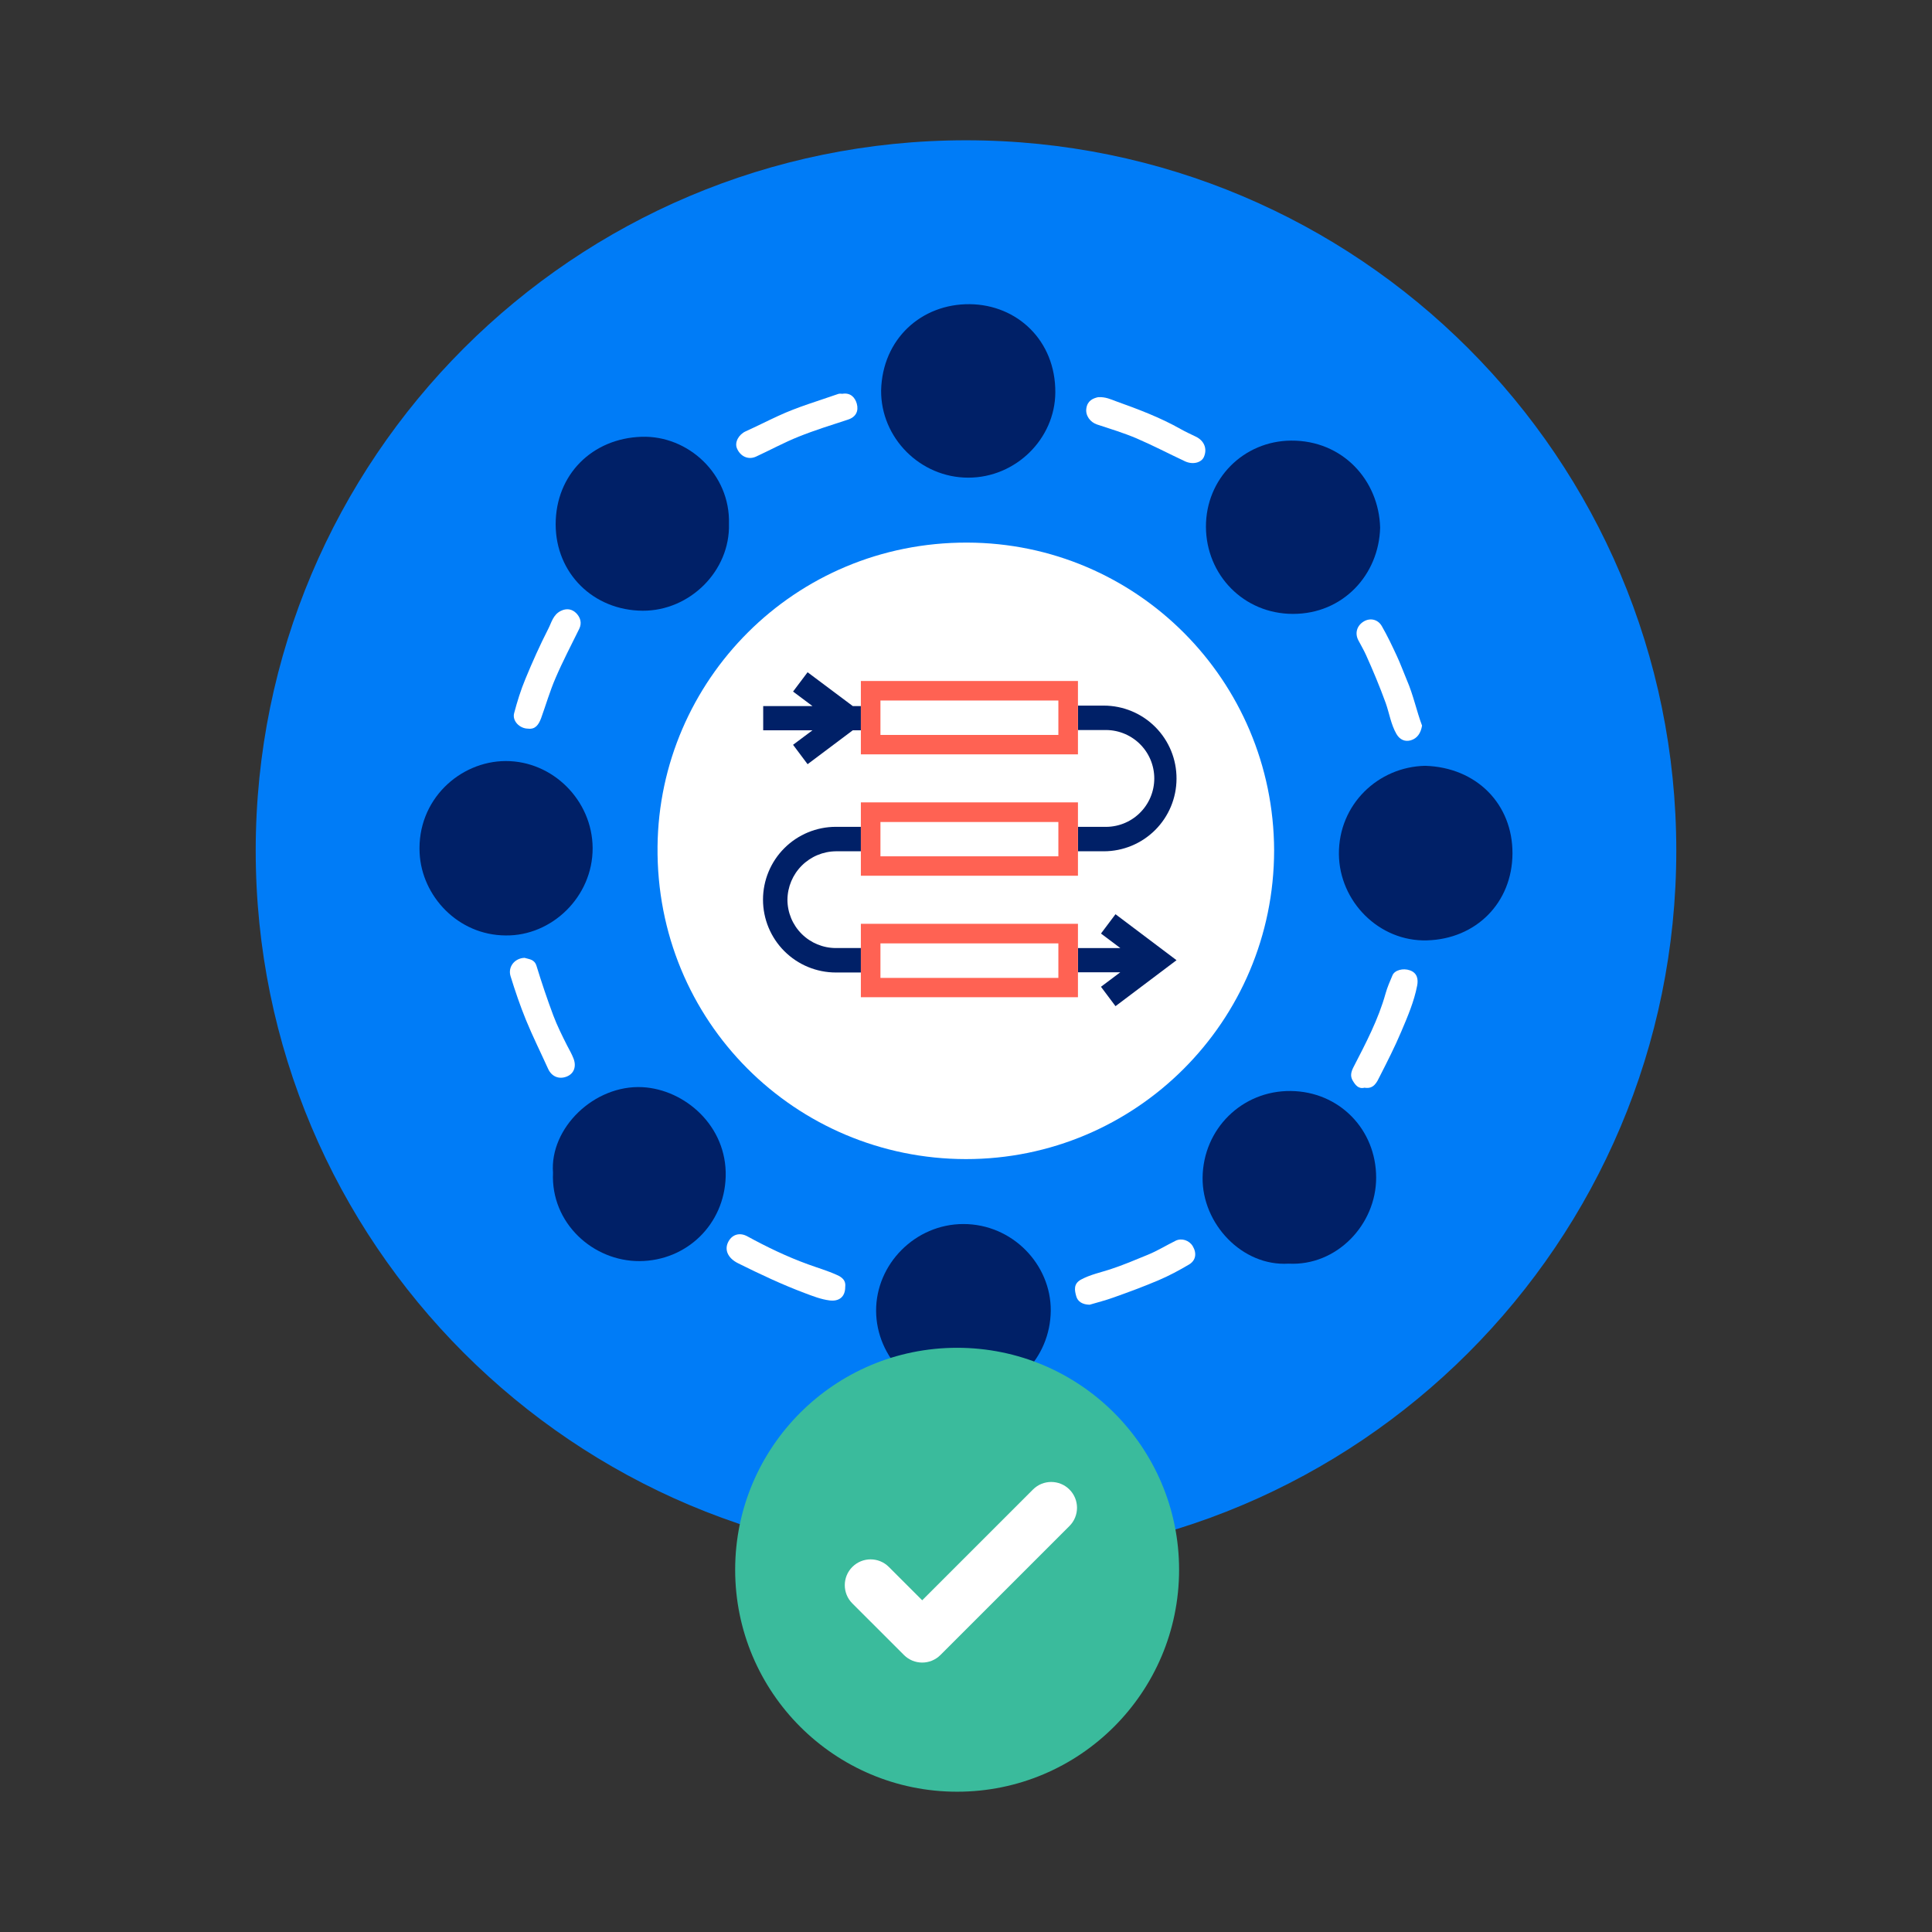 <?xml version="1.0" encoding="UTF-8"?>
<!-- Generator: Adobe Illustrator 27.8.1, SVG Export Plug-In . SVG Version: 6.00 Build 0)  -->
<svg xmlns="http://www.w3.org/2000/svg" xmlns:xlink="http://www.w3.org/1999/xlink" version="1.1" id="Layer_1" x="0px" y="0px" viewBox="0 0 170 170" style="enable-background:new 0 0 170 170;" xml:space="preserve">
<rect x="0" y="0" width="170" height="170" fill="#333333" stroke="none"/>
<style type="text/css">
	.st0{fill:#007CF7;}
	.st1{fill:#FFFFFF;}
	.st2{fill:#002067;}
	.st3{fill:#3ABB9C;}
	.st4{fill:#FF6253;}
</style>
<g>
	<path class="st0" d="M85,137.344c34.518,0,62.5-27.982,62.5-62.5s-27.982-62.5-62.5-62.5s-62.5,27.982-62.5,62.5   C22.5,109.361,50.482,137.344,85,137.344z"></path>
	<path class="st1" d="M112.112,74.827c-0.016,15.056-12.18,27.172-27.123,27.164c-14.976-0.016-27.292-12.107-27.131-27.508   C58.01,59.9,69.877,47.704,85.102,47.744C99.997,47.776,112.064,59.852,112.112,74.827z"></path>
	<path class="st2" d="M125.401,67.385c4.543,0.136,7.7,3.389,7.684,7.708c-0.016,4.351-3.213,7.532-7.524,7.652   c-4.207,0.12-7.708-3.414-7.748-7.588C117.78,70.782,121.266,67.473,125.401,67.385z"></path>
	<path class="st2" d="M77.531,34.354c0.112-4.543,3.558-7.628,7.796-7.588c4.175,0.04,7.564,3.205,7.532,7.772   c-0.024,4.055-3.462,7.492-7.66,7.492C80.969,42.03,77.499,38.529,77.531,34.354z"></path>
	<path class="st2" d="M84.782,122.922c-4.311,0.064-7.676-3.518-7.692-7.58c-0.016-4.103,3.43-7.629,7.668-7.637   c4.327-0.008,7.732,3.566,7.7,7.629C92.418,119.5,89.133,122.93,84.782,122.922z"></path>
	<path class="st2" d="M64.142,46.078c0.12,4.167-3.453,7.676-7.58,7.66c-4.335-0.016-7.668-3.285-7.668-7.604   c0-4.375,3.221-7.564,7.556-7.7C60.561,38.297,64.263,41.735,64.142,46.078z"></path>
	<path class="st2" d="M48.661,103.194c-0.304-3.902,3.598-7.756,7.877-7.532c3.702,0.2,7.444,3.398,7.316,7.877   c-0.12,4.191-3.422,7.396-7.572,7.428C52.17,110.99,48.452,107.601,48.661,103.194z"></path>
	<path class="st2" d="M121.441,46.43c-0.112,4.167-3.285,7.596-7.676,7.588c-4.359-0.008-7.628-3.453-7.652-7.652   c-0.016-4.255,3.325-7.564,7.492-7.596C118.124,38.738,121.329,42.239,121.441,46.43z"></path>
	<path class="st2" d="M44.487,82.311c-4.191-0.024-7.372-3.462-7.564-7.244c-0.24-4.695,3.542-8.085,7.564-8.101   c4.143-0.016,7.636,3.461,7.66,7.652C52.163,78.922,48.533,82.375,44.487,82.311z"></path>
	<path class="st2" d="M113.382,111.191c-4.086,0.248-7.604-3.51-7.564-7.564c0.048-4.287,3.469-7.676,7.764-7.628   c4.247,0.048,7.508,3.365,7.508,7.628C121.091,107.753,117.621,111.415,113.382,111.191z"></path>
	<path class="st1" d="M74.12,34.65c0.721-0.12,1.122,0.329,1.274,0.881c0.168,0.625-0.064,1.162-0.785,1.394   c-1.45,0.473-2.917,0.93-4.335,1.498c-1.282,0.513-2.5,1.178-3.75,1.755c-0.681,0.312-1.386-0.016-1.683-0.737   c-0.216-0.529,0.16-1.21,0.777-1.49c0.962-0.433,1.899-0.913,2.861-1.354c1.707-0.793,3.51-1.314,5.273-1.931   C73.872,34.618,74.008,34.65,74.12,34.65z"></path>
	<path class="st1" d="M125.129,63.85c-0.112,0.665-0.425,1.122-0.986,1.29c-0.52,0.152-0.977-0.056-1.266-0.553   c-0.488-0.849-0.625-1.819-0.945-2.724c-0.521-1.434-1.106-2.836-1.731-4.223c-0.2-0.449-0.457-0.873-0.681-1.306   c-0.312-0.601-0.136-1.258,0.441-1.627c0.561-0.361,1.266-0.24,1.627,0.385c0.489,0.849,0.914,1.747,1.33,2.644   c0.321,0.689,0.577,1.402,0.874,2.107C124.36,61.15,124.648,62.568,125.129,63.85z"></path>
	<path class="st1" d="M95.881,114.804c-0.625-0.008-1.05-0.272-1.178-0.737c-0.144-0.513-0.273-1.098,0.417-1.474   c0.817-0.441,1.723-0.625,2.58-0.906c1.13-0.369,2.212-0.833,3.309-1.282c0.841-0.344,1.627-0.833,2.444-1.234   c0.521-0.256,1.194-0.032,1.498,0.481c0.369,0.617,0.28,1.25-0.32,1.611c-0.865,0.513-1.763,0.994-2.684,1.386   c-1.298,0.553-2.62,1.041-3.95,1.514C97.268,114.428,96.522,114.612,95.881,114.804z"></path>
	<path class="st1" d="M120.062,95.709c-0.537,0.136-0.809-0.248-1.034-0.625c-0.232-0.393-0.152-0.753,0.064-1.178   c1.082-2.099,2.188-4.191,2.828-6.49c0.152-0.545,0.385-1.074,0.609-1.602c0.192-0.449,0.929-0.649,1.53-0.433   c0.657,0.232,0.745,0.793,0.641,1.338c-0.272,1.41-0.841,2.74-1.402,4.055c-0.561,1.33-1.218,2.62-1.875,3.91   C121.152,95.228,120.888,95.853,120.062,95.709z"></path>
	<path class="st1" d="M46.456,64.114c-0.737-0.008-1.394-0.681-1.218-1.354c0.272-1.026,0.585-2.043,0.994-3.021   c0.617-1.498,1.282-2.981,2.019-4.423c0.28-0.545,0.417-1.218,1.082-1.555c0.537-0.272,1.018-0.16,1.37,0.192   c0.345,0.353,0.529,0.841,0.265,1.378c-0.705,1.434-1.45,2.853-2.083,4.327c-0.497,1.146-0.849,2.364-1.274,3.542   C47.402,63.737,47.129,64.202,46.456,64.114z"></path>
	<path class="st1" d="M96.625,34.948c0.657-0.04,1.138,0.2,1.578,0.361c1.947,0.697,3.886,1.426,5.697,2.452   c0.425,0.24,0.873,0.441,1.314,0.657c0.745,0.353,1.034,1.066,0.721,1.787c-0.224,0.513-0.986,0.705-1.667,0.385   c-1.418-0.665-2.812-1.394-4.247-2.011c-1.13-0.481-2.316-0.841-3.486-1.226c-0.609-0.2-1.042-0.793-0.945-1.418   C95.687,35.252,96.184,35.044,96.625,34.948z"></path>
	<path class="st1" d="M46.16,84.283c0.385,0.128,0.865,0.104,1.05,0.713c0.449,1.466,0.938,2.917,1.474,4.351   c0.344,0.913,0.785,1.795,1.226,2.668c0.192,0.369,0.401,0.729,0.553,1.122c0.272,0.697,0.048,1.33-0.585,1.587   c-0.697,0.28-1.346,0-1.651-0.681c-0.649-1.434-1.354-2.845-1.947-4.295c-0.513-1.258-0.953-2.548-1.354-3.846   C44.67,85.076,45.287,84.307,46.16,84.283z"></path>
	<path class="st1" d="M74.372,113.25c0,0.857-0.537,1.282-1.37,1.178c-0.769-0.096-1.49-0.385-2.195-0.649   c-2.003-0.753-3.942-1.667-5.857-2.62c-0.922-0.457-1.242-1.21-0.849-1.923c0.353-0.641,1.018-0.801,1.659-0.449   c1.731,0.945,3.494,1.795,5.353,2.468c0.833,0.305,1.691,0.553,2.508,0.922C74.156,112.409,74.444,112.705,74.372,113.25z"></path>
	<path class="st3" d="M103.75,138.125c0,10.786-8.745,19.531-19.531,19.531c-10.787,0-19.531-8.744-19.531-19.531   s8.745-19.531,19.531-19.531C95.005,118.594,103.75,127.338,103.75,138.125z"></path>
	<path class="st1" d="M89.047,139.332l5.056-5.056c0.887-0.886,0.887-2.324,0-3.21c-0.887-0.887-2.323-0.887-3.211,0l-1.845,1.845   l-7.901,7.9l-2.936-2.934c-0.886-0.887-2.323-0.887-3.211,0c-0.887,0.886-0.887,2.324,0,3.21l2.529,2.528l2.012,2.012   c0.444,0.443,1.025,0.665,1.605,0.665c0.582,0,1.162-0.222,1.605-0.665l2.012-2.013L89.047,139.332z"></path>
	<path class="st2" d="M75.749,62.129v2.13h-0.711l-3.977,2.984l-1.278-1.707l1.708-1.277h-4.336v-2.13h4.336l-1.708-1.277l1.278-1.7   l3.977,2.977L75.749,62.129L75.749,62.129z"></path>
	<path class="st2" d="M103.524,68.522c-0.004,1.693-0.679,3.316-1.878,4.513s-2.824,1.87-4.518,1.871h-2.276v-2.152h2.276   c0.574,0.023,1.147-0.069,1.685-0.272s1.028-0.513,1.443-0.911c0.415-0.398,0.745-0.875,0.97-1.403s0.341-1.097,0.341-1.671   c0-0.574-0.116-1.143-0.341-1.671s-0.555-1.005-0.97-1.403s-0.905-0.707-1.443-0.911c-0.537-0.203-1.11-0.296-1.685-0.272h-2.276   v-2.152h2.276c0.843,0.001,1.678,0.168,2.457,0.493c0.778,0.324,1.485,0.799,2.079,1.397s1.064,1.307,1.384,2.087   C103.367,66.844,103.528,67.679,103.524,68.522z"></path>
	<path class="st2" d="M69.288,79.167c0.002,1.129,0.452,2.211,1.251,3.008c0.799,0.798,1.883,1.245,3.013,1.245h2.197v2.152h-2.197   c-1.701,0-3.333-0.675-4.535-1.877c-1.203-1.202-1.879-2.832-1.879-4.532s0.676-3.33,1.879-4.532   c1.203-1.202,2.834-1.877,4.535-1.877h2.197v2.152h-2.197c-1.127,0.011-2.206,0.464-3.003,1.26   C69.752,76.963,69.299,78.04,69.288,79.167z"></path>
	<path class="st2" d="M103.524,84.489l-5.369,4.046l-1.278-1.707l1.701-1.277h-3.726v-2.13h3.726l-1.701-1.277l1.278-1.7   L103.524,84.489z"></path>
	<path class="st4" d="M75.749,59.92v6.456h19.102V59.92H75.749z M93.128,64.668H77.472v-3.027h15.656L93.128,64.668L93.128,64.668z"></path>
	<path class="st4" d="M75.749,70.601v6.456h19.102v-6.456H75.749z M93.128,75.35H77.472v-3.02h15.656L93.128,75.35L93.128,75.35z"></path>
	<path class="st4" d="M75.749,81.289v6.456h19.102v-6.456H75.749z M93.128,86.045H77.472v-3.034h15.656L93.128,86.045L93.128,86.045   z"></path>
</g>
</svg>
